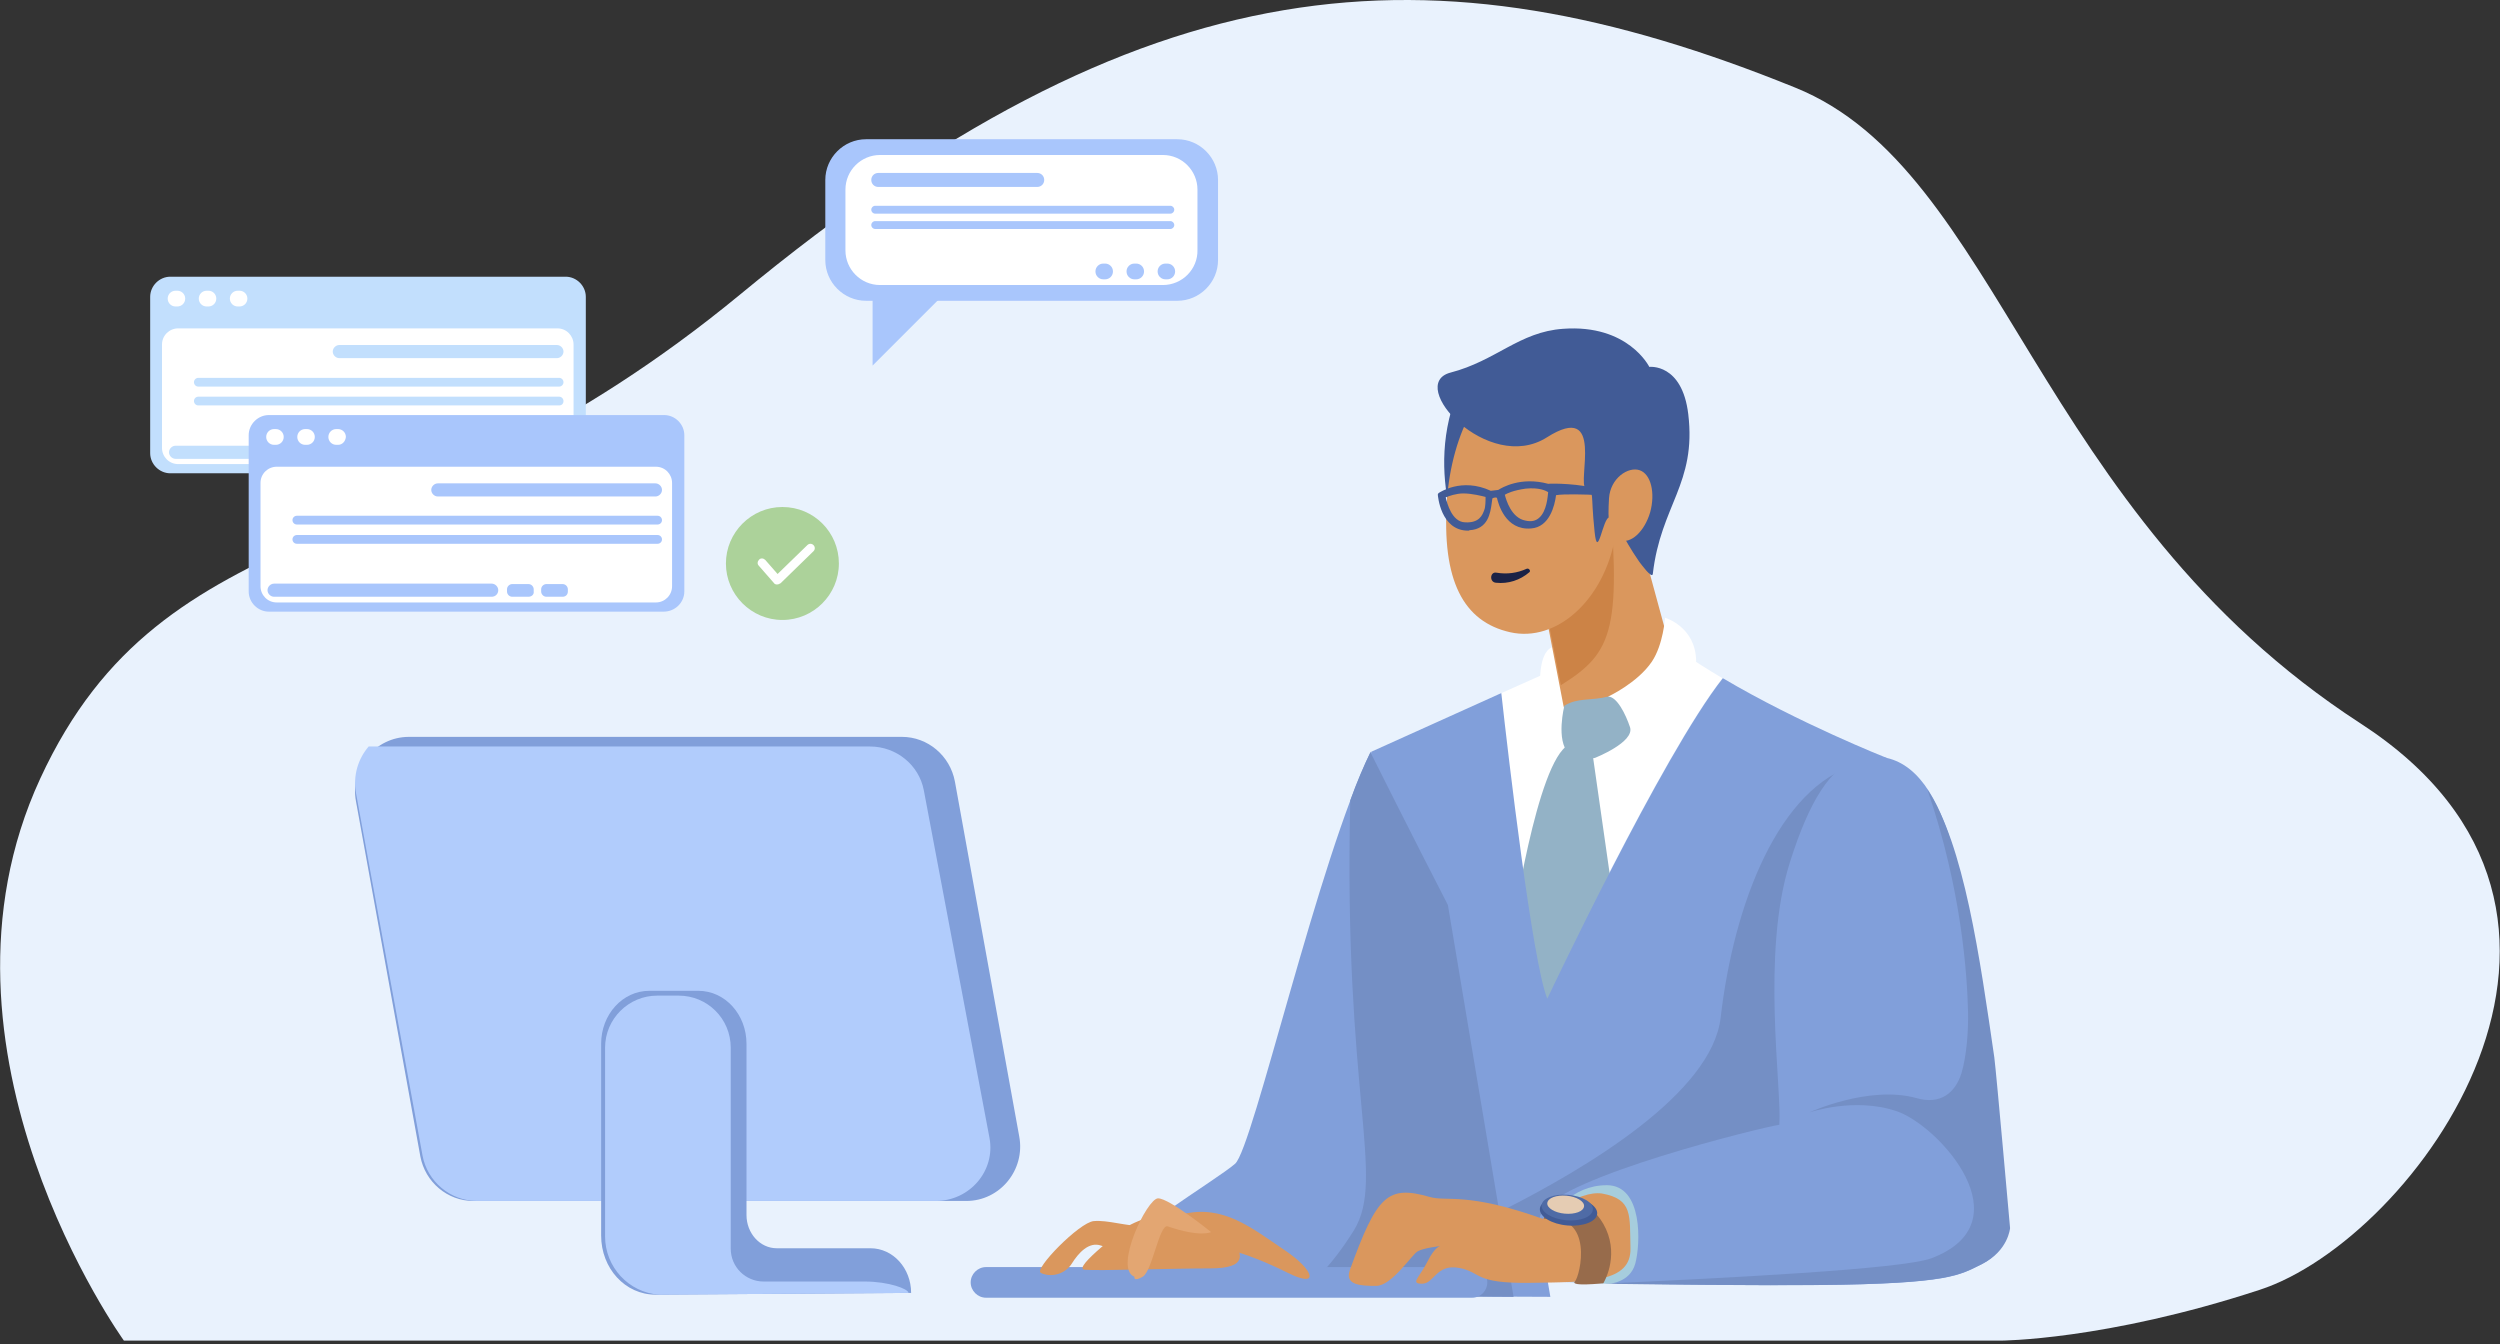 <?xml version="1.0" encoding="utf-8"?>
<!-- Generator: Adobe Illustrator 26.2.1, SVG Export Plug-In . SVG Version: 6.00 Build 0)  -->
<svg version="1.1" id="レイヤー_1" xmlns="http://www.w3.org/2000/svg" xmlns:xlink="http://www.w3.org/1999/xlink" x="0px"
	 y="0px" viewBox="0 0 571 307" style="enable-background:new 0 0 571 307;" xml:space="preserve">
<rect x="0" y="0" width="571" height="307" fill="#333333" stroke="none"/>
<style type="text/css">
	.st0{fill:#E9F2FD;}
	.st1{fill:#FFFFFF;}
	.st2{fill:#93B2C6;}
	.st3{fill:#819FDA;}
	.st4{fill:#415B96;}
	.st5{fill:#DA975D;}
	.st6{fill:#CC8346;}
	.st7{fill:#1A2246;}
	.st8{fill:#748FC5;}
	.st9{fill:#A6CDDD;}
	.st10{fill:#976B4B;}
	.st11{fill:#4F6BA6;}
	.st12{fill:#E5CCB3;}
	.st13{fill:#B1CCFC;}
	.st14{fill:#E3A672;}
	.st15{fill:#C2DFFD;}
	.st16{fill:#A9C6FC;}
	.st17{fill:#ACD29A;}
</style>
<g>
	<path class="st0" d="M28.3,306.2c0,0-47.8-66.3-19.1-128.4c28.7-62.1,83.2-47.4,159.8-110.5C261.8-9.3,327.1-13.6,410,20
		c46.9,18.9,54.5,96.8,129.1,145.2c67.3,43.6,12.4,117.9-23,129.4c-35.4,11.6-59.3,11.6-59.3,11.6H28.3z"/>
	<path class="st1" d="M393.4,154.9c-6.6-3.9-12.8-8.1-17.5-12.4l-15.3,7.9l-17.9,8c1.6,14.5,7.2,61.3,10.5,69.8
		C353.3,228.1,379.6,172.4,393.4,154.9z"/>
	<path class="st2" d="M345.3,213.1c0,0,5.7-39.3,13-43c7.3-3.7,5-1,5-1l6,42l-16,26L345.3,213.1z"/>
	<g>
		<path class="st3" d="M430.9,173.1c0,0-20-7.9-37.4-18.2c-13.8,17.5-40.1,73.2-40.1,73.2c-3.4-8.4-8.9-55.3-10.5-69.8l-29.7,13.4
			c0,0-2.2,32.3,10,61.1c19.2,45.3,29.7,59.8,29.7,59.8h78.1c0,0-2.2-6.1,1.7-36.2C436.6,226.3,430.9,173.1,430.9,173.1z"/>
	</g>
	<path class="st1" d="M360.3,159.1c-4,0-6,14-6,14c-6-25,0.4-25.3,0.4-25.3"/>
	<path class="st4" d="M333.6,87.9c-9.4,21,1.9,40.4,1.5,39.6c-0.3-0.8,14.3-35.4,14.3-35.4L333.6,87.9z"/>
	<path class="st5" d="M369.3,103.4l11.9,43.7c0.3,1.2,0.1,2.5-0.8,3.5c-2.8,3.5-6.8,10.6-14.8,12.8c-1.6,0.4-3.5,0.6-5.1,0.6
		c-1.6,0-3.1-1.1-3.4-2.8l-8-41.4L369.3,103.4z"/>
	<path class="st6" d="M367.1,107l-4.4,1.8l-13.4,11l7.2,36.7C368.7,148.9,370.5,143.7,367.1,107z"/>
	<path class="st5" d="M368.9,122.7c-2.6,14.4-13.4,24.1-24,21.7c-10.6-2.4-15.7-11.7-14.4-30.3c1-14.6,8.2-30.5,18.8-28.1
		C359.9,88.3,371.5,108.3,368.9,122.7z"/>
	<path class="st4" d="M367.6,118.2c1.5,0.2,2.9,4.5,6.8,10.1c0.4,0.5,2.9,4,3.1,2.8c1.8-15.7,10-20.6,8.1-36.5
		c-1.4-11.7-8.9-10.8-8.9-10.8s-4.8-9.8-19.7-8.7c-10,0.7-15.3,7.3-25.7,10c-10.3,2.7,8.6,23.3,22,14.8c13.4-8.5,6.8,10.3,8.9,11.7
		c2.1,1.5,1,0.2,2,9.8C364.9,128.4,366.1,118,367.6,118.2z"/>
	<path class="st5" d="M376.9,117c-1.3,4.4-4.4,7.3-7,6.4c-2.6-0.9-2.7-4.5-2.4-9.6c0.3-4.6,4.4-7.3,7-6.4
		C377.1,108.3,378.1,112.6,376.9,117z"/>
	<path class="st7" d="M341.8,130.8c2.4,0.4,4.7,0.1,6.9-0.9c0.5-0.2,1,0.5,0.6,0.8c-2.1,1.8-4.8,2.7-7.6,2.4
		C340.1,133,340.3,130.5,341.8,130.8z"/>
	<path class="st1" d="M367.3,159.1c0,0,6,5,7,13c9-10,13-21,13.1-21.1c-0.1-7.9-7.1-9.9-7.1-9.9s-0.4,6.1-3,10
		C374,156,367.3,159.1,367.3,159.1z"/>
	<path class="st2" d="M357.3,161.2c3-1.9,6-1.1,10-2.1c2,0,4,4,5,7c1.1,3.4-8,7-8,7s-4,1-6-1C355.3,169.1,357.3,161.2,357.3,161.2z"
		/>
	<g>
		<path class="st3" d="M313.1,171.7c-11.9,24.2-26.9,90.5-31,94.1c-4.1,3.6-27.7,17.7-31.8,24.5c-4.1,6.8-2.3,4.5-0.5,5
			c1.8,0.5,104.3,0.9,104.3,0.9s-11.8-70.3-13.2-70.8C339.7,225,313.1,171.7,313.1,171.7z"/>
		<path class="st8" d="M296.1,295.9c18.8,0.1,38.7,0.2,49.6,0.3l-15-89.5c-8-15.5-17.7-34.9-17.7-34.9c-1.5,3.1-3.1,6.8-4.6,11
			c-1.6,67.3,8.1,86.1,0.9,98.1C303.6,290.1,298.4,294.3,296.1,295.9z"/>
		<path class="st8" d="M352.8,292.6h78.1c0,0-2.2-6.1,1.7-36.2c3.2-24.8-0.1-65.3-1.4-78.8l-7.1-3c-17.8,5.1-28.1,31.8-31.1,57.8
			c-2,17.4-30.9,34.5-49.7,44C349.5,288.1,352.8,292.6,352.8,292.6z"/>
		<path class="st3" d="M430.9,173.1c15.8,3.6,18.7,35.7,23.9,69.6c0.6,3.9,3.6,36.9,3.6,36.9s0.3,6-5.7,9.1
			c-5.2,2.6-7.3,4.5-37.2,4.8c-28.8,0.3-65.8-0.9-65.8-0.9s-0.3-10.7,2.6-15.9c4.4-7.9,49.9-19.2,54.1-19.8
			c0.6-8.5-4.2-39.1,2.4-59.9c4.5-14.3,9.4-21.8,15.5-23.7C426.3,172.6,428.5,172.5,430.9,173.1z"/>
		<path class="st8" d="M365.9,293.2c14.2,0.2,33.6,0.4,49.6,0.3c29.9-0.3,32-2.3,37.2-4.8c6-3,6.4-8.2,6.4-8.2s-3.1-35.1-3.6-39
			c-3.3-22.7-6.9-48.6-15.3-61.2c7.9,23,9.1,42.5,9.3,50.8c0.1,4.2-0.3,10-1.5,14c-1.4,4.5-4.8,7.3-10.3,5.7
			c-10.9-3-24.5,3.3-24.5,3.3s10.3-3.6,20-0.3c9.7,3.3,29.6,25.4,7.9,33.6C434.2,289.9,394.3,291.9,365.9,293.2z"/>
		<path class="st9" d="M354.7,277.6c0,0,4-6.9,12.3-6.9c8.3,0,7.7,13.5,6.5,17.9c-1.2,4.4-6,4.6-6,4.6l-17.7-0.8L354.7,277.6z"/>
		<path class="st3" d="M336.2,296.4h-111c-1.9,0-3.5-1.6-3.5-3.5l0,0c0-1.9,1.6-3.5,3.5-3.5h111c1.9,0,3.5,1.6,3.5,3.5v0
			C339.7,294.8,338.2,296.4,336.2,296.4z"/>
		<path class="st5" d="M352.4,278.4c-17.3-6.2-21.9-3.9-25.8-5c-9.7-2.8-12.1-0.4-18.3,16.7c-1.2,3.4,2.4,3.6,6,3.6
			c3.6,0,8.1-7.1,9.5-7.9c1.4-0.8,5.2-1.2,5.2-1.2s-1.2,0-3,3.6c-1.8,3.6-4,5-1.2,5s3.2-4.6,8.5-3.6c5.2,1,3.2,3.6,16.3,3.4
			c13.1-0.2,23,0,22.8-7.9c-0.2-7.5,0.6-11.2-6.5-12.5C360.5,271.8,352.4,278.4,352.4,278.4z"/>
		<path class="st10" d="M352.7,278.4c11.6-1.3,8.2,13.1,7,14.3c-1.2,1.2,6.5,0.4,6.5,0.4s3.6-5.8,0.6-12.4s-9.1-7-9.1-7l-5.1,2.8
			L352.7,278.4z"/>
		<path class="st4" d="M364.8,277.2c-0.1,1.8-3.2,3-6.8,2.7c-3.6-0.3-6.4-2-6.3-3.8c0.1-1.8,3.2-3,6.8-2.7
			C362.1,273.7,364.9,275.4,364.8,277.2z"/>
		<path class="st11" d="M363.8,276.3c-0.1,1.6-2.8,2.7-6.1,2.4c-3.2-0.3-5.7-1.8-5.6-3.4c0.1-1.6,2.9-2.7,6.1-2.4
			C361.5,273.2,364,274.7,363.8,276.3z"/>
		<path class="st12" d="M361.8,275.5c-0.1,1.2-2.1,1.9-4.4,1.7c-2.3-0.2-4.1-1.3-4-2.4c0.1-1.2,2.1-1.9,4.4-1.7
			C360.1,273.3,361.9,274.4,361.8,275.5z"/>
		<g>
			<path class="st3" d="M220.7,274.3H108.1c-5.9,0-11-4.3-12.1-10.2l-14.7-81.1c-1.4-7.6,4.4-14.7,12.1-14.7H206
				c5.9,0,11,4.3,12.1,10.2l14.7,81.1C234.2,267.2,228.4,274.3,220.7,274.3z"/>
			<path class="st13" d="M226,259.9l-15-79.4c-1.1-5.8-6.3-10-12.3-10H84.2c-2.4,2.8-3.6,6.6-2.9,10.6l15.2,82.8
				c1.1,6,6.4,10.4,12.5,10.4h104.7C221.5,274.3,227.4,267.4,226,259.9z"/>
			<path class="st3" d="M198.8,285.1h-21.4c-3.8,0-6.9-3.4-6.9-7.6v-39.1c0-6.7-4.9-12.1-11-12.1h-11.2c-6.1,0-11,5.4-11,12.1v43.8
				c0,7.5,5.5,13.5,12.4,13.5l58.4-0.4C208.1,289.7,204,285.1,198.8,285.1z"/>
			<path class="st13" d="M138.2,239.3v43.1c0,7,5.4,12.8,12.3,13.3l57-0.4c0-0.9-4.5-2.6-10-2.6h-23.1c-4.1,0-7.5-3.3-7.5-7.5v-45.9
				c0-6.6-5.3-11.9-11.9-11.9h-4.9C143.6,227.4,138.2,232.7,138.2,239.3z"/>
		</g>
		<path class="st5" d="M257.5,280.1c8.6-4.8,19.1-3.2,23,1.6c3.8,4.8,4.5,8-4.1,8c-8.6,0-25.8,0.6-28.7,0.3
			C244.7,289.7,257.5,280.1,257.5,280.1z"/>
		<path class="st5" d="M270.2,277.3c9.2-2.2,15.6,3.1,23.3,8.3c6.7,4.5,8,8.8,0.6,5.1c-10.8-5.4-17.2-6.1-17.2-6.1L270.2,277.3z"/>
		<path class="st5" d="M261.8,280.1c-4.7,0-8.7-1.5-12-1.2c-3.3,0.3-13.7,11-12.1,11.8c0.1,0.1,0.2,0.1,0.4,0.2
			c2.5,0.9,5.3-0.1,6.7-2.3c1.5-2.4,3.9-5.1,6.7-4.1c4.7,1.6,9.6,1.5,9.6,1.5L261.8,280.1z"/>
		<path class="st14" d="M259.1,291.6c-4.8-1.9,2.9-17.9,5.4-17.9c2.6,0,12.1,7.7,12.1,7.7s-2.3,1.3-9.9-1.3
			c-1.9-0.6-3.5,10.2-5.7,11.5C258.8,292.9,259.1,291.6,259.1,291.6z"/>
		<g>
			<g>
				<path class="st15" d="M129.2,108.1H38.9c-2.5,0-4.6-2.1-4.6-4.6V67.8c0-2.5,2.1-4.6,4.6-4.6h90.3c2.5,0,4.6,2.1,4.6,4.6v35.7
					C133.8,106.1,131.7,108.1,129.2,108.1z"/>
				<path class="st1" d="M127.3,106H40.7c-2.1,0-3.7-1.7-3.7-3.7V78.7c0-2.1,1.7-3.7,3.7-3.7h86.6c2.1,0,3.7,1.7,3.7,3.7v23.6
					C131.1,104.4,129.4,106,127.3,106z"/>
				<g>
					<path class="st1" d="M40.5,70h-0.4c-1,0-1.8-0.8-1.8-1.8v0c0-1,0.8-1.8,1.8-1.8h0.4c1,0,1.8,0.8,1.8,1.8v0
						C42.3,69.2,41.5,70,40.5,70z"/>
					<path class="st1" d="M47.6,70h-0.4c-1,0-1.8-0.8-1.8-1.8v0c0-1,0.8-1.8,1.8-1.8h0.4c1,0,1.8,0.8,1.8,1.8l0,0
						C49.4,69.2,48.6,70,47.6,70z"/>
					<path class="st1" d="M54.7,70h-0.4c-1,0-1.8-0.8-1.8-1.8v0c0-1,0.8-1.8,1.8-1.8h0.4c1,0,1.8,0.8,1.8,1.8v0
						C56.5,69.2,55.7,70,54.7,70z"/>
				</g>
				<path class="st15" d="M127.2,81.8H77.5c-0.8,0-1.5-0.7-1.5-1.5c0-0.8,0.7-1.5,1.5-1.5h49.7c0.8,0,1.5,0.7,1.5,1.5
					C128.7,81.1,128,81.8,127.2,81.8z"/>
				<path class="st15" d="M89.8,104.8H40.1c-0.8,0-1.5-0.7-1.5-1.5c0-0.8,0.7-1.5,1.5-1.5h49.7c0.8,0,1.5,0.7,1.5,1.5
					C91.3,104.1,90.6,104.8,89.8,104.8z"/>
				<path class="st15" d="M98.2,104.8h-3.7c-0.7,0-1.2-0.6-1.2-1.2V103c0-0.7,0.6-1.2,1.2-1.2h3.7c0.7,0,1.2,0.6,1.2,1.2v0.5
					C99.5,104.2,98.9,104.8,98.2,104.8z"/>
				<path class="st15" d="M106,104.8h-3.7c-0.7,0-1.2-0.6-1.2-1.2V103c0-0.7,0.6-1.2,1.2-1.2h3.7c0.7,0,1.2,0.6,1.2,1.2v0.5
					C107.3,104.2,106.7,104.8,106,104.8z"/>
				<path class="st15" d="M127.7,88.3H45.3c-0.6,0-1-0.5-1-1c0-0.6,0.5-1,1-1h82.4c0.6,0,1,0.5,1,1
					C128.7,87.8,128.3,88.3,127.7,88.3z"/>
				<path class="st15" d="M127.7,92.6H45.3c-0.6,0-1-0.5-1-1c0-0.6,0.5-1,1-1h82.4c0.6,0,1,0.5,1,1
					C128.7,92.2,128.3,92.6,127.7,92.6z"/>
			</g>
			<g>
				<path class="st16" d="M151.6,139.7H61.4c-2.5,0-4.6-2.1-4.6-4.6V99.4c0-2.5,2.1-4.6,4.6-4.6h90.3c2.5,0,4.6,2.1,4.6,4.6v35.7
					C156.3,137.6,154.2,139.7,151.6,139.7z"/>
				<path class="st1" d="M149.8,137.6H63.2c-2.1,0-3.7-1.7-3.7-3.7v-23.6c0-2.1,1.7-3.7,3.7-3.7h86.6c2.1,0,3.7,1.7,3.7,3.7v23.6
					C153.5,135.9,151.9,137.6,149.8,137.6z"/>
				<g>
					<path class="st1" d="M63,101.6h-0.4c-1,0-1.8-0.8-1.8-1.8v0c0-1,0.8-1.8,1.8-1.8H63c1,0,1.8,0.8,1.8,1.8l0,0
						C64.8,100.8,64,101.6,63,101.6z"/>
					<path class="st1" d="M70.1,101.6h-0.4c-1,0-1.8-0.8-1.8-1.8l0,0c0-1,0.8-1.8,1.8-1.8h0.4c1,0,1.8,0.8,1.8,1.8l0,0
						C71.9,100.8,71.1,101.6,70.1,101.6z"/>
					<path class="st1" d="M77.2,101.6h-0.4c-1,0-1.8-0.8-1.8-1.8v0c0-1,0.8-1.8,1.8-1.8h0.4c1,0,1.8,0.8,1.8,1.8v0
						C78.9,100.8,78.2,101.6,77.2,101.6z"/>
				</g>
				<path class="st16" d="M149.7,113.4H100c-0.8,0-1.5-0.7-1.5-1.5c0-0.8,0.7-1.5,1.5-1.5h49.7c0.8,0,1.5,0.7,1.5,1.5
					C151.2,112.7,150.5,113.4,149.7,113.4z"/>
				<path class="st16" d="M112.3,136.3H62.6c-0.8,0-1.5-0.7-1.5-1.5c0-0.8,0.7-1.5,1.5-1.5h49.7c0.8,0,1.5,0.7,1.5,1.5
					C113.8,135.7,113.1,136.3,112.3,136.3z"/>
				<path class="st16" d="M120.7,136.3H117c-0.7,0-1.2-0.6-1.2-1.2v-0.5c0-0.7,0.6-1.2,1.2-1.2h3.7c0.7,0,1.2,0.6,1.2,1.2v0.5
					C122,135.8,121.4,136.3,120.7,136.3z"/>
				<path class="st16" d="M128.5,136.3h-3.7c-0.7,0-1.2-0.6-1.2-1.2v-0.5c0-0.7,0.6-1.2,1.2-1.2h3.7c0.7,0,1.2,0.6,1.2,1.2v0.5
					C129.7,135.8,129.2,136.3,128.5,136.3z"/>
				<path class="st16" d="M150.2,119.8H67.8c-0.6,0-1-0.5-1-1c0-0.6,0.5-1,1-1h82.4c0.6,0,1,0.5,1,1
					C151.2,119.4,150.7,119.8,150.2,119.8z"/>
				<path class="st16" d="M150.2,124.2H67.8c-0.6,0-1-0.5-1-1c0-0.6,0.5-1,1-1h82.4c0.6,0,1,0.5,1,1
					C151.2,123.8,150.7,124.2,150.2,124.2z"/>
			</g>
		</g>
		<g>
			<path class="st17" d="M191.6,128.7c0,7.1-5.8,12.9-12.9,12.9c-7.1,0-12.9-5.8-12.9-12.9c0-7.1,5.8-12.9,12.9-12.9
				C185.9,115.8,191.6,121.6,191.6,128.7z"/>
			<g>
				<path class="st1" d="M177.5,133.5C177.4,133.5,177.4,133.5,177.5,133.5c-0.3,0-0.6-0.1-0.7-0.3l-3.5-4c-0.4-0.4-0.3-1,0.1-1.4
					c0.4-0.4,1-0.3,1.4,0.1l2.8,3.2l6.8-6.6c0.4-0.4,1-0.4,1.4,0c0.4,0.4,0.4,1,0,1.4l-7.5,7.3C178,133.4,177.7,133.5,177.5,133.5z"
					/>
			</g>
		</g>
		<g>
			<path class="st16" d="M268.9,68.7h-71.1c-5.1,0-9.3-4.2-9.3-9.3V41.1c0-5.1,4.2-9.3,9.3-9.3h71.1c5.1,0,9.3,4.2,9.3,9.3v18.3
				C278.2,64.5,274,68.7,268.9,68.7z"/>
			<path class="st16" d="M199.3,63.1v20.4L222.8,60C222.8,60,199.8,63.1,199.3,63.1z"/>
			<path class="st1" d="M265.6,65.1H201c-4.4,0-7.9-3.6-7.9-7.9V43.3c0-4.4,3.6-7.9,7.9-7.9h64.6c4.4,0,7.9,3.6,7.9,7.9v13.8
				C273.6,61.5,270,65.1,265.6,65.1z"/>
			<path class="st16" d="M236.9,42.7h-36.3c-0.9,0-1.6-0.7-1.6-1.6c0-0.9,0.7-1.6,1.6-1.6h36.3c0.9,0,1.6,0.7,1.6,1.6
				C238.5,42,237.8,42.7,236.9,42.7z"/>
			<path class="st16" d="M267.3,48.8h-67.4c-0.5,0-0.9-0.4-0.9-0.9v0c0-0.5,0.4-0.9,0.9-0.9h67.4c0.5,0,0.9,0.4,0.9,0.9v0
				C268.2,48.4,267.8,48.8,267.3,48.8z"/>
			<path class="st16" d="M267.3,52.3h-67.4c-0.5,0-0.9-0.4-0.9-0.9v0c0-0.5,0.4-0.9,0.9-0.9h67.4c0.5,0,0.9,0.4,0.9,0.9v0
				C268.2,51.9,267.8,52.3,267.3,52.3z"/>
			<g>
				<path class="st16" d="M252.4,63.8H252c-1,0-1.8-0.8-1.8-1.8v0c0-1,0.8-1.8,1.8-1.8h0.4c1,0,1.8,0.8,1.8,1.8v0
					C254.2,63,253.4,63.8,252.4,63.8z"/>
				<path class="st16" d="M259.5,63.8h-0.4c-1,0-1.8-0.8-1.8-1.8v0c0-1,0.8-1.8,1.8-1.8h0.4c1,0,1.8,0.8,1.8,1.8v0
					C261.3,63,260.5,63.8,259.5,63.8z"/>
				<path class="st16" d="M266.6,63.8h-0.4c-1,0-1.8-0.8-1.8-1.8v0c0-1,0.8-1.8,1.8-1.8h0.4c1,0,1.8,0.8,1.8,1.8v0
					C268.4,63,267.6,63.8,266.6,63.8z"/>
			</g>
		</g>
	</g>
	<g>
		<g>
			<path class="st4" d="M353.7,111c-6.8-1.9-11.2,1.3-11.2,1.3l-2,0.2c-6.6-3.1-11.5,0.4-11.5,0.4s0.5,8.1,6.8,7.7
				c5.5-0.3,4.2-6.7,5.1-7.3c0.9-0.6,1.7,0,1.7,0s1.1,7.4,7.3,6.9c4-0.3,5.1-5.2,5.3-7.5c1.5-0.5,10.3-0.1,10.3-0.1l0.1-0.4
				C360.4,110.9,354.4,110.9,353.7,111z M339.5,116.7c-0.4,1.1-1.2,3.4-5,3.2c-3.9-0.2-4.9-6.5-4.9-6.5s2.4-1.2,4.6-1.2
				c2.7,0,5.6,0.9,5.6,0.9S339.9,115.5,339.5,116.7z M348.3,119.4c-4-0.9-5.2-6.5-5.2-6.5s1.2-1.2,5.3-1.7c4.1-0.5,5.7,1,5.7,1
				S354.2,120.7,348.3,119.4z"/>
			<path class="st4" d="M335.3,121.2c-6.3,0-6.9-8.1-6.9-8.2c0-0.2,0.1-0.3,0.2-0.4c0.2-0.1,5.2-3.6,11.9-0.5l1.7-0.2
				c0.8-0.5,5.1-3.1,11.4-1.4c1.2-0.1,7-0.1,12,1.3c0.1,0,0.2,0.1,0.3,0.2c0.1,0.1,0.1,0.3,0,0.4l-0.1,0.4c-0.1,0.2-0.3,0.4-0.5,0.3
				c-3.3-0.2-8.3-0.3-9.9,0c-0.3,2.4-1.5,7.3-5.7,7.6c-5.9,0.5-7.5-5.7-7.8-7c-0.2-0.1-0.6-0.1-1,0.1c-0.1,0.1-0.1,0.7-0.2,1.2
				c-0.3,2.1-0.8,5.9-5.1,6.1C335.6,121.2,335.5,121.2,335.3,121.2z M330.2,113.6c0.3,1.3,1.4,5.6,4.4,5.7c3.3,0.2,4-1.7,4.4-2.8
				l0,0c0.3-0.7,0.3-2.2,0.3-3c-0.8-0.2-3.1-0.8-5.1-0.8c0,0,0,0,0,0C332.6,112.7,330.9,113.3,330.2,113.6z M348.4,118.9
				c1.3,0.3,2.3,0.1,3.1-0.6c1.8-1.5,2-5,2.1-5.9c-0.5-0.3-2-1.1-5.1-0.8c-2.9,0.4-4.3,1.1-4.8,1.4
				C344,114.2,345.2,118.3,348.4,118.9L348.4,118.9z M339.9,116.8L339.9,116.8L339.9,116.8z M339.5,116.7l0.1,0.1c0,0,0,0,0,0
				L339.5,116.7l0.1,0L339.5,116.7z M353.9,111.5c0.3,0.2,0.5,0.3,0.5,0.4c0.1,0.1,0.1,0.2,0.2,0.3c0,0.1,0,0.5-0.1,1.3
				c0-0.3,0.1-0.5,0.1-0.7c0-0.2,0.2-0.4,0.3-0.4c1-0.3,4.8-0.3,7.6-0.2C358.6,111.4,354.8,111.4,353.9,111.5z M340.3,113
				C340.3,113,340.3,113.1,340.3,113c0,0.1,0,0.1,0,0.2c0.1-0.1,0.1-0.2,0.2-0.2l0,0C340.4,113.1,340.4,113.1,340.3,113z
				 M342.5,112.9c0,0,0.1,0,0.1,0.1c0,0,0-0.1,0-0.1C342.6,112.9,342.5,112.9,342.5,112.9L342.5,112.9z"/>
		</g>
	</g>
</g>
</svg>
